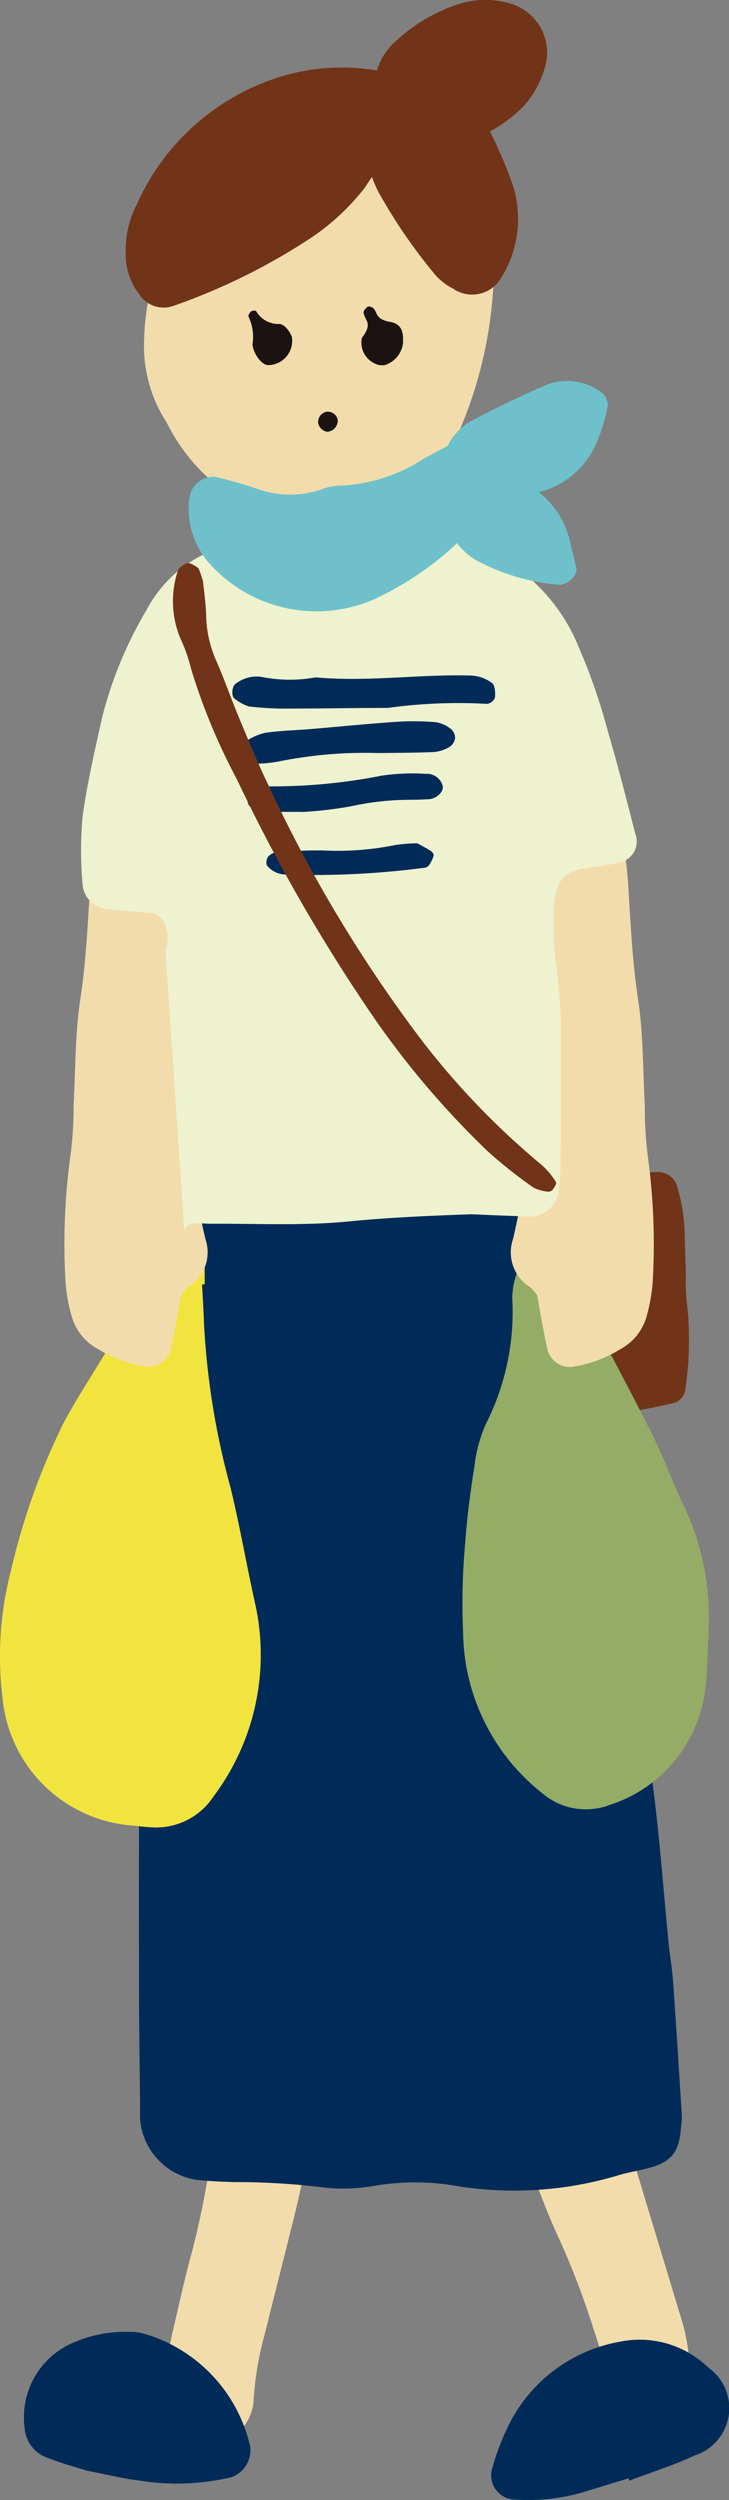 <svg xmlns="http://www.w3.org/2000/svg" xmlns:xlink="http://www.w3.org/1999/xlink" width="16.288" height="55.816" viewBox="0 0 16.288 55.816"><rect x="0" y="0" width="16.288" height="55.816" fill="#808080" stroke="none"/><defs><clipPath id="a"><rect width="16.288" height="55.816" fill="none"/></clipPath></defs><g transform="translate(0 0)" clip-path="url(#a)"><path d="M2.518,27.9a19.308,19.308,0,0,0,.5-2.627.689.689,0,0,1,.177-.287.3.3,0,0,1,.164-.1,2.008,2.008,0,0,1,1.462.181.741.741,0,0,1,.259.752c-.063.366-.139.731-.228,1.093-.227.925-.466,1.849-.695,2.774a7.1,7.1,0,0,0-.244,1.457c-.021.554-.569,1.068-.925.91-.278-.124-.55-.263-.819-.413a.6.6,0,0,1-.234-.543,6.106,6.106,0,0,1,.166-1.46c.074-.324.147-.647.223-.969s.16-.644.19-.771" transform="translate(1.753 22.445)" fill="#f3dcac"/><path d="M6.684,24.726c-.5.149-.638.8-.364,1.521.19.5.383,1.009.609,1.487A17.885,17.885,0,0,1,7.676,29.7c.08.236.154.474.23.71.219.7.423.891.971.96a.775.775,0,0,0,.316-.048c.678-.209.7-.7.531-1.519-.042-.2-.109-.4-.169-.6q-.523-1.731-1.047-3.458c-.036-.12-.076-.236-.116-.354a.873.873,0,0,0-.56-.623,2.217,2.217,0,0,0-1.148-.048" transform="translate(5.587 22.302)" fill="#f3dcac"/><path d="M6.164,16.213c0-.588,0-1.179,0-1.767a2.975,2.975,0,0,1,.023-.367.3.3,0,0,1,.312-.251c.072,0,.145.021.219.023a7.83,7.83,0,0,0,1.249-.044c.388-.042.783-.053,1.175-.063a.441.441,0,0,1,.426.343,4.155,4.155,0,0,1,.16.942c.006.343.019.685.029,1.03a3.775,3.775,0,0,0,.021.588,7.41,7.41,0,0,1-.027,1.9.369.369,0,0,1-.308.364,13.26,13.26,0,0,1-2.254.322c-.147,0-.3,0-.442,0a.423.423,0,0,1-.442-.316,2.438,2.438,0,0,1-.147-.866c0-.613,0-1.228,0-1.841Z" transform="translate(5.568 12.424)" fill="#713419"/><path d="M1.685,28.368c0-2.077-.008-4.156.006-6.234,0-.5.069-.992.109-1.489.01-.124.048-.248.046-.371-.029-1.624.276-3.227.3-4.849a3.852,3.852,0,0,1,.149-1.23.951.951,0,0,1,.8-.689,6.1,6.1,0,0,1,.621-.036A11.373,11.373,0,0,0,5.7,13.291a4.04,4.04,0,0,1,.744-.067,19.309,19.309,0,0,0,2.73-.2A10.486,10.486,0,0,1,11.037,13a.549.549,0,0,1,.468.508,2.712,2.712,0,0,1,0,.373,19.079,19.079,0,0,0,.255,4.217c.057.453.114.906.152,1.359a12.612,12.612,0,0,0,.192,1.481c.141.689.206,1.394.3,2.092.242,1.725.5,3.45.718,5.179.147,1.154.23,2.313.345,3.471.029.287.08.575.1.864.07.994.131,1.988.194,2.982a1.856,1.856,0,0,1-.019.249c-.04.543-.206.763-.695.9-.24.067-.487.1-.725.175a8.08,8.08,0,0,1-3.7.215,5.423,5.423,0,0,0-1.736.015,3.91,3.91,0,0,1-1.114.038,15.834,15.834,0,0,0-1.99-.122c-.289-.006-.581-.021-.87-.051A1.494,1.494,0,0,1,1.656,35.6c0-.872-.021-1.746-.023-2.618q-.006-2.308,0-4.613Z" transform="translate(1.474 11.722)" fill="#002b58"/><path d="M10.929,23.154c-.025.446-.021.893-.082,1.333a3.105,3.105,0,0,1-2.121,2.53,1.5,1.5,0,0,1-1.512-.257,4.645,4.645,0,0,1-1.771-3.6,14.669,14.669,0,0,1,.048-2c.04-.577.118-1.152.208-1.723a3.285,3.285,0,0,1,.242-.9,5.545,5.545,0,0,0,.6-2.841,1.78,1.78,0,0,1,.139-.645.492.492,0,0,1,.851-.188,2.4,2.4,0,0,1,.32.426c.609,1.137,1.22,2.273,1.8,3.423.282.556.487,1.148.76,1.706a5.808,5.808,0,0,1,.514,2.734" transform="translate(4.904 13.278)" fill="#95ac66"/><path d="M4.515,15.491c.013.287.034.573.042.861a17.15,17.15,0,0,0,.592,3.671c.215.883.367,1.782.567,2.669a5.269,5.269,0,0,1-.948,4.238,1.535,1.535,0,0,1-1.388.685c-.166-.006-.329-.034-.5-.046A3.15,3.15,0,0,1,.056,24.722a7.578,7.578,0,0,1,.188-2.833,15.054,15.054,0,0,1,1.163-3.273c.209-.4.453-.788.693-1.177.5-.811,1-1.622,1.514-2.426a1.873,1.873,0,0,1,.341-.354.374.374,0,0,1,.586.217.681.681,0,0,1,.032.118c0,.166,0,.329,0,.5l-.061,0" transform="translate(0 13.182)" fill="#f2e43f"/><path d="M6.58,20.4a.81.81,0,0,0-.15-.183.915.915,0,0,1-.388-1.081,14.824,14.824,0,0,0,.392-3.7,11.72,11.72,0,0,1,.114-1.361,6.638,6.638,0,0,0-.017-1.98c-.023-.124-.042-.246-.061-.367a2.15,2.15,0,0,1,.807-2.1.7.7,0,0,1,1.173.333,10.813,10.813,0,0,1,.162,1.224c.055.864.091,1.734.223,2.6.118.775.107,1.569.15,2.355a9.027,9.027,0,0,0,.063,1.116,14.382,14.382,0,0,1,.12,2.728,3.755,3.755,0,0,1-.135.855,1.2,1.2,0,0,1-.6.762,2.859,2.859,0,0,1-1.041.387.517.517,0,0,1-.577-.364c-.093-.4-.156-.809-.234-1.222" transform="translate(5.421 8.525)" fill="#f3dcac"/><path d="M3.358,20.4a.81.81,0,0,1,.15-.183A.915.915,0,0,0,3.9,19.132a14.824,14.824,0,0,1-.392-3.7,11.72,11.72,0,0,0-.114-1.361,6.638,6.638,0,0,1,.017-1.98c.023-.124.042-.246.061-.367a2.15,2.15,0,0,0-.807-2.1.7.7,0,0,0-1.173.333,10.813,10.813,0,0,0-.162,1.224c-.055.864-.091,1.734-.223,2.6-.118.775-.107,1.569-.15,2.355A8.67,8.67,0,0,1,.89,17.251a14.382,14.382,0,0,0-.12,2.728,3.755,3.755,0,0,0,.135.855,1.2,1.2,0,0,0,.6.762,2.859,2.859,0,0,0,1.041.387.517.517,0,0,0,.577-.364c.093-.4.156-.809.234-1.222" transform="translate(0.688 8.525)" fill="#f3dcac"/><path d="M2.838,15.625a.748.748,0,0,0-.086-.712.35.35,0,0,0-.209-.12c-.329-.036-.661-.05-.992-.084a.611.611,0,0,1-.565-.567,8.5,8.5,0,0,1,0-1.493c.1-.739.27-1.47.432-2.2a8.968,8.968,0,0,1,.992-2.414A2.885,2.885,0,0,1,4.2,6.591,10.412,10.412,0,0,1,9.138,6.4a4.057,4.057,0,0,1,2.936,2.458,13.089,13.089,0,0,1,.651,1.883c.225.756.415,1.523.615,2.289a.482.482,0,0,1-.407.642c-.282.065-.571.1-.859.145a.621.621,0,0,0-.5.493,1.218,1.218,0,0,0-.061.367,8.446,8.446,0,0,0,.05,1.243,12.452,12.452,0,0,1,.11,1.992c0,.83,0,1.662-.008,2.494a5.2,5.2,0,0,1-.042.621.666.666,0,0,1-.6.539c-.5-.011-1-.036-1.35-.05-1.019.036-1.887.076-2.759.162-1.03.1-2.077.042-3.117.05a2.2,2.2,0,0,0-.371,0,.244.244,0,0,0-.166.156Z" transform="translate(0.858 5.594)" fill="#eef2ce"/><path d="M1.7,6.161a5.4,5.4,0,0,1,1.611-3.7A3.044,3.044,0,0,1,6.5,1.719a6.827,6.827,0,0,1,1.885.836,3.829,3.829,0,0,1,.628.5,1.368,1.368,0,0,1,.335.586,4.457,4.457,0,0,1,.158,1.251,9.5,9.5,0,0,1-.725,3.237A2.4,2.4,0,0,1,8.04,9.135c-.335.251-.64.552-.992.779a2.551,2.551,0,0,1-2.3.289A4.253,4.253,0,0,1,2.2,8.029a3.128,3.128,0,0,1-.5-1.868" transform="translate(1.521 1.399)" fill="#f3dcac"/><path d="M1.7,30.444c-.211-.067-.571-.164-.918-.3a.763.763,0,0,1-.487-.672,1.807,1.807,0,0,1,1.112-1.9,2.871,2.871,0,0,1,1.211-.23,1.071,1.071,0,0,1,.367.046A3.41,3.41,0,0,1,5.336,29.9a.641.641,0,0,1-.417.685,5.282,5.282,0,0,1-2.094.07c-.329-.038-.651-.122-1.127-.213" transform="translate(0.254 24.721)" fill="#002b58"/><path d="M4.3,2.244c.01-.124.015-.249.027-.373a.936.936,0,0,1,.442-.718A2.862,2.862,0,0,1,5.325.868.785.785,0,0,1,6.148,1a2.438,2.438,0,0,1,.6.621A10.415,10.415,0,0,1,7.541,3.3a2.479,2.479,0,0,1-.217,2.163.748.748,0,0,1-1.081.253,1.345,1.345,0,0,1-.392-.3A12.036,12.036,0,0,1,4.645,3.682,2.494,2.494,0,0,1,4.3,2.244" transform="translate(3.88 0.728)" fill="#713419"/><path d="M8.854,30.583c.489-.187.992-.345,1.464-.565a1.11,1.11,0,0,0,.3-1.965,2.2,2.2,0,0,0-1.978-.573,3.436,3.436,0,0,0-2.447,1.8,5.437,5.437,0,0,0-.409,1.06.542.542,0,0,0,.548.664,4.377,4.377,0,0,0,1.415-.143c.366-.107.729-.223,1.093-.333.008.017.013.036.019.053" transform="translate(5.204 24.803)" fill="#002b58"/><path d="M5.473,3.3a.919.919,0,0,1-.864-.562A1.409,1.409,0,0,1,4.869.924,3.758,3.758,0,0,1,6.251.1,1.959,1.959,0,0,1,7.359.059a1.141,1.141,0,0,1,.849,1.436,2.163,2.163,0,0,1-.472.868A3.09,3.09,0,0,1,5.473,3.3" transform="translate(3.969 0)" fill="#713419"/><path d="M5.171,4.4a.59.59,0,0,1-.4.5.345.345,0,0,1-.2-.019.514.514,0,0,1-.32-.586c.248-.329.074-.369.038-.56-.008-.036.038-.091.074-.124s.1-.013.141.019c.1.089.034.249.379.308.267.046.3.248.284.463" transform="translate(3.835 3.249)" fill="#1a1311"/><path d="M3.365,4.861c-.179,0-.352-.3-.36-.468a1.042,1.042,0,0,0-.088-.615.065.065,0,0,1,.008-.05c.017-.029.034-.063.061-.074s.08-.017.1,0a.577.577,0,0,0,.533.287.273.273,0,0,1,.131.078.6.6,0,0,1,.135.211.542.542,0,0,1-.516.63" transform="translate(2.636 3.292)" fill="#1a1311"/><path d="M4.582,7.964c1.182.107,2.336-.076,3.492-.04a.862.862,0,0,1,.451.164c.069.051.078.217.069.327a.229.229,0,0,1-.175.141A11.476,11.476,0,0,0,6.2,8.646c-.746,0-1.491.015-2.237.015A6.883,6.883,0,0,1,3.1,8.614a.953.953,0,0,1-.32-.171c-.082-.051-.067-.267.01-.329a.766.766,0,0,1,.581-.162,3.193,3.193,0,0,0,1.209.013" transform="translate(2.466 7.159)" fill="#002b58"/><path d="M3.21,9.4a.963.963,0,0,1-.255-.088.307.307,0,0,1-.124-.188.262.262,0,0,1,.088-.211,1.257,1.257,0,0,1,.446-.2c.326-.05.657-.055.986-.082.659-.055,1.316-.122,1.974-.166a5.951,5.951,0,0,1,.864.011.735.735,0,0,1,.331.154.269.269,0,0,1,.089.209.286.286,0,0,1-.131.192.806.806,0,0,1-.345.11c-.413.019-.826.017-1.239.023a9.658,9.658,0,0,0-2.22.187A2.954,2.954,0,0,1,3.21,9.4" transform="translate(2.559 7.649)" fill="#002b58"/><path d="M4.119,9.926c-.425,0-.59,0-.758,0-.32-.008-.5-.129-.444-.293.086-.246.3-.27.5-.276a12.578,12.578,0,0,0,2.475-.238,4.657,4.657,0,0,1,.994-.042.362.362,0,0,1,.373.257c.044.128-.124.3-.308.31-.166.008-.331.013-.5.013A6.126,6.126,0,0,0,5.222,9.8a8.85,8.85,0,0,1-1.1.129" transform="translate(2.628 8.2)" fill="#002b58"/><path d="M6.5,9.889c.1.055.206.11.307.175.03.021.065.076.057.1a.8.8,0,0,1-.1.211.155.155,0,0,1-.1.059,18.912,18.912,0,0,1-3.1.152.548.548,0,0,1-.428-.206.225.225,0,0,1,.036-.2.353.353,0,0,1,.215-.1c.331-.019.663-.036.994-.032a6.441,6.441,0,0,0,1.611-.118,3.283,3.283,0,0,1,.51-.04" transform="translate(2.825 8.939)" fill="#002b58"/><path d="M4.172,5.042a.25.25,0,0,1-.234.234.246.246,0,0,1-.2-.183.231.231,0,0,1,.192-.265.226.226,0,0,1,.246.213" transform="translate(3.373 4.364)" fill="#1a1311"/><path d="M1.483,5.047a2.244,2.244,0,0,1,.242-1.2A5.2,5.2,0,0,1,4.634,1.1,4.676,4.676,0,0,1,6.957.837a1.165,1.165,0,0,1,.981.842.552.552,0,0,1-.143.68A4.944,4.944,0,0,0,6.82,3.474,5.13,5.13,0,0,1,5.546,4.641,13.935,13.935,0,0,1,2.54,6.115a.651.651,0,0,1-.762-.263,1.487,1.487,0,0,1-.3-.805" transform="translate(1.331 0.716)" fill="#713419"/><path d="M6.323,7.005a1.808,1.808,0,0,1-.792-.168.585.585,0,0,1-.287-.767,1.293,1.293,0,0,1,.569-.695c.573-.3,1.154-.588,1.752-.836a1.274,1.274,0,0,1,1.19.2.351.351,0,0,1,.126.3,3.7,3.7,0,0,1-.227.758A1.892,1.892,0,0,1,6.762,7.005h-.44" transform="translate(4.696 4.034)" fill="#6ec1ca"/><path d="M6.055,5.546c.038,0,.076,0,.114.01a1.964,1.964,0,0,1,1.873,1.58c.046.185.091.369.131.556C8.2,7.8,8.022,8,7.9,8.023c-.038.006-.076.029-.11.023A4.7,4.7,0,0,1,5.937,7.5a1.493,1.493,0,0,1-.708-1,.749.749,0,0,1,.826-.95" transform="translate(4.706 5.01)" fill="#6ec1ca"/><path d="M8.626,5.054a.483.483,0,0,1,.36.327,1.86,1.86,0,0,1-.5,1.9A7,7,0,0,1,6.349,8.814a3.217,3.217,0,0,1-3.6-.723,1.843,1.843,0,0,1-.516-1.578.544.544,0,0,1,.588-.434c.3.074.592.156.882.251a2.15,2.15,0,0,0,1.464.032,1.218,1.218,0,0,1,.447-.089A3.7,3.7,0,0,0,7.449,5.68c.4-.217.807-.43,1.177-.626" transform="translate(2.004 4.569)" fill="#6ec1ca"/><path d="M2.7,7c.019.2.067.508.072.817a2.622,2.622,0,0,0,.236.992c.177.407.322.826.493,1.236.211.506.417,1.013.657,1.506A31.164,31.164,0,0,0,7.37,16.967a17.29,17.29,0,0,0,2.888,3.065,1.663,1.663,0,0,1,.329.392c.023.034-.042.124-.082.179a.132.132,0,0,1-.109.032.863.863,0,0,1-.318-.093,10.931,10.931,0,0,1-1.009-.8,19.561,19.561,0,0,1-2.46-2.86,38.883,38.883,0,0,1-3.151-5.451A13.641,13.641,0,0,1,2.437,8.971,3.651,3.651,0,0,0,2.2,8.295a2.161,2.161,0,0,1-.063-1.516c.019-.082.2-.2.268-.171a.628.628,0,0,1,.181.1c.025.019.032.059.046.091s.021.065.067.2" transform="translate(1.835 5.969)" fill="#713419"/></g></svg>
